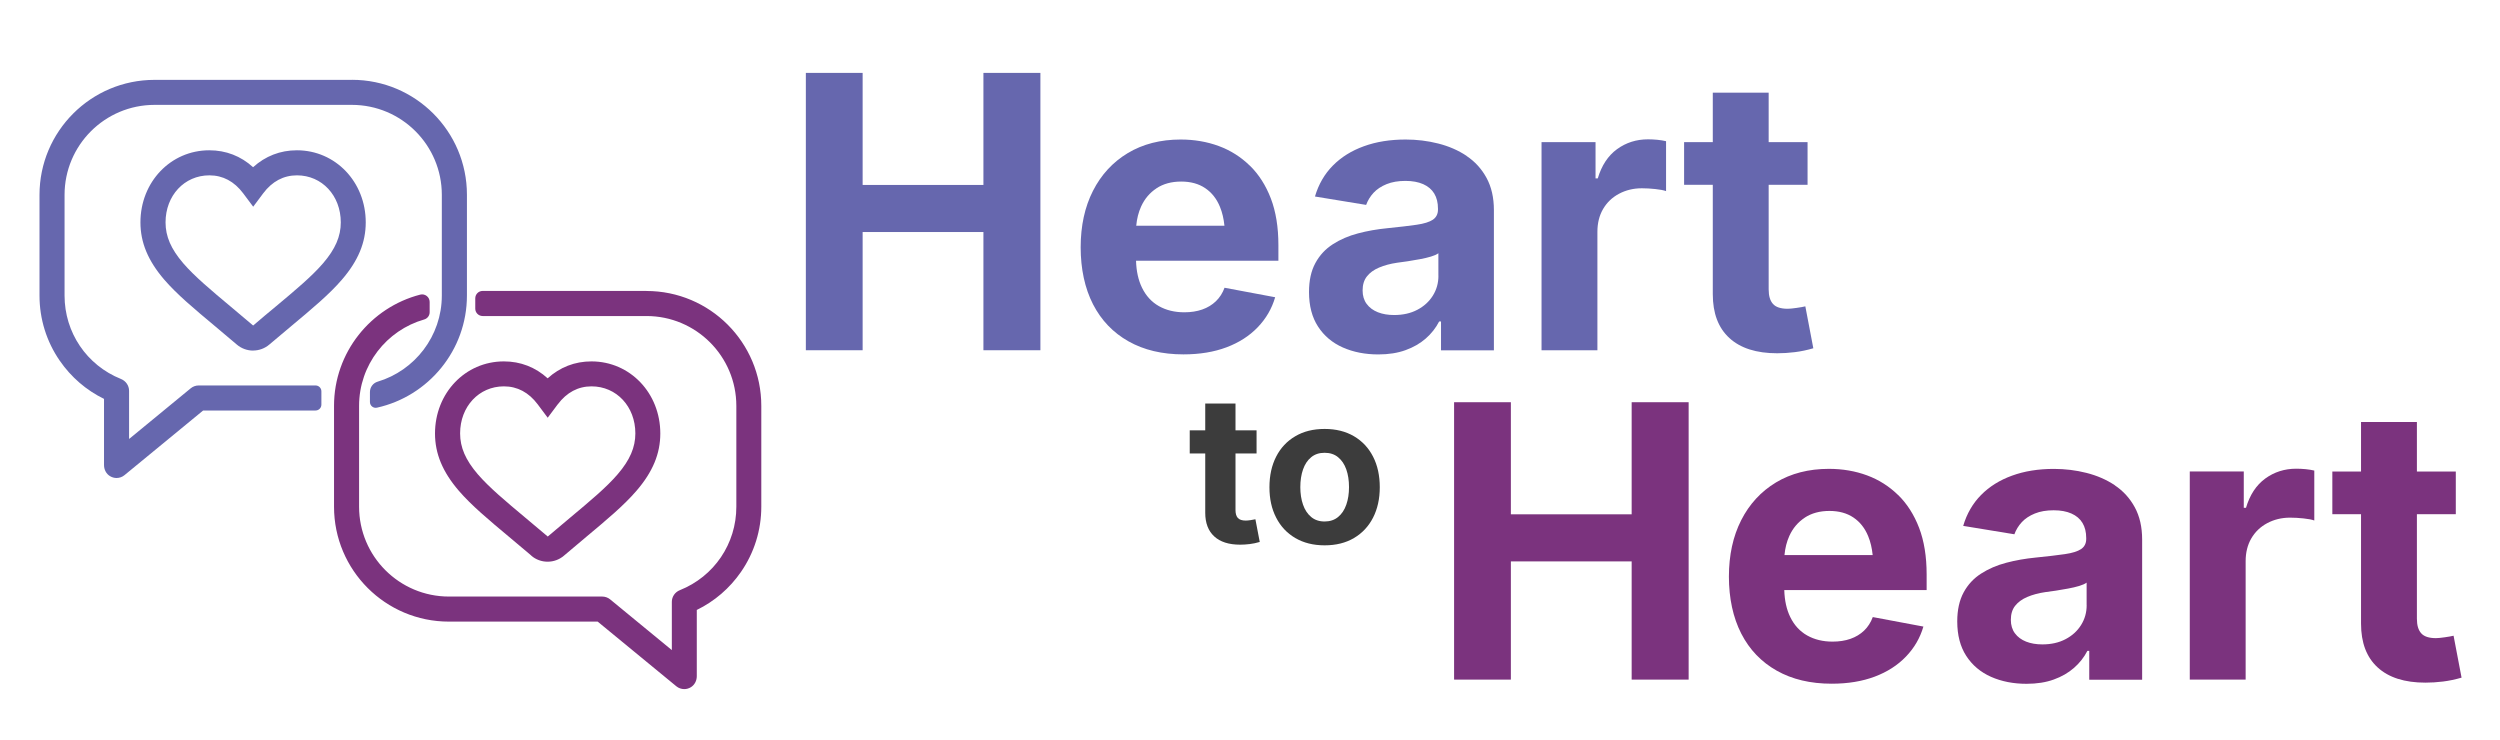 <?xml version="1.0" encoding="UTF-8"?>
<svg id="Layer_2" data-name="Layer 2" xmlns="http://www.w3.org/2000/svg" viewBox="0 0 494.88 146.58">
  <g id="Layer_1-2" data-name="Layer 1">
    <rect width="494.88" height="146.58" fill="none"/>
    <g>
      <polygon points="194.67 36.61 170.76 36.61 170.76 14.43 159.52 14.43 159.52 69.33 170.76 69.33 170.76 45.93 194.67 45.93 194.67 69.33 205.95 69.33 205.95 14.43 194.67 14.43 194.67 36.61" fill="#6667ae"/>
      <path d="M247.41,32.8c-1.77-1.73-3.82-3.03-6.15-3.89-2.33-.86-4.85-1.29-7.55-1.29-4,0-7.49.9-10.47,2.69-2.97,1.79-5.27,4.29-6.89,7.48-1.62,3.19-2.43,6.92-2.43,11.17s.82,8.11,2.45,11.28c1.63,3.17,3.97,5.61,7.02,7.33,3.05,1.72,6.67,2.58,10.87,2.58,3.22,0,6.06-.47,8.53-1.4,2.47-.93,4.53-2.25,6.17-3.96,1.65-1.71,2.8-3.69,3.46-5.95l-10.02-1.88c-.39,1.06-.96,1.95-1.71,2.67-.75.72-1.65,1.27-2.71,1.64-1.06.37-2.24.55-3.54.55-1.92,0-3.59-.41-5.03-1.22s-2.56-2.03-3.35-3.65c-.72-1.47-1.12-3.25-1.18-5.34h28.18v-3.1c0-3.54-.5-6.61-1.49-9.21-1-2.6-2.38-4.77-4.15-6.5ZM228.93,37.27c1.34-.88,2.97-1.33,4.88-1.33s3.48.44,4.77,1.31c1.29.87,2.26,2.1,2.91,3.69.46,1.11.75,2.36.89,3.74h-17.46c.13-1.39.45-2.67.97-3.81.69-1.51,1.7-2.71,3.04-3.59Z" fill="#6667ae"/>
      <path d="M290.32,30.86c-1.66-1.11-3.53-1.92-5.62-2.45-2.09-.53-4.24-.79-6.45-.79-3.07,0-5.83.44-8.27,1.33-2.44.88-4.49,2.16-6.14,3.83-1.65,1.67-2.83,3.71-3.54,6.12l10.13,1.66c.32-.88.81-1.68,1.47-2.4.66-.71,1.52-1.28,2.58-1.71,1.06-.43,2.3-.64,3.72-.64s2.55.22,3.52.64c.97.43,1.7,1.05,2.19,1.86.49.81.74,1.81.74,2.99v.18c0,.88-.34,1.55-1.01,2.01-.68.45-1.74.79-3.21,1-1.46.21-3.38.44-5.77.68-2.04.2-3.99.54-5.84,1.03-1.86.49-3.51,1.2-4.97,2.14-1.46.93-2.62,2.17-3.46,3.72-.85,1.55-1.27,3.46-1.27,5.75,0,2.73.6,5.01,1.79,6.84,1.19,1.83,2.82,3.21,4.9,4.13,2.08.92,4.42,1.38,7.02,1.38,2.04,0,3.84-.28,5.4-.85,1.56-.56,2.89-1.33,4-2.3,1.11-.97,1.99-2.09,2.65-3.37h.37v5.71h10.47v-27.75c0-2.48-.49-4.61-1.46-6.39-.97-1.78-2.28-3.22-3.94-4.33ZM284.74,54.59c0,1.45-.37,2.76-1.11,3.94-.74,1.18-1.76,2.11-3.08,2.8-1.31.69-2.84,1.03-4.59,1.03-1.2,0-2.27-.18-3.21-.55-.93-.37-1.67-.91-2.21-1.64-.54-.72-.81-1.62-.81-2.67,0-1.13.28-2.06.85-2.78.56-.72,1.36-1.31,2.4-1.75,1.03-.44,2.22-.76,3.57-.96.61-.07,1.31-.17,2.1-.29.79-.12,1.58-.26,2.4-.41s1.55-.32,2.21-.52c.66-.2,1.15-.42,1.47-.66v4.46Z" fill="#6667ae"/>
      <path d="M326.23,27.58c-2.31,0-4.35.65-6.14,1.95-1.78,1.3-3.05,3.23-3.81,5.79h-.44v-7.19h-10.69v41.2h11.06v-23.44c0-1.72.37-3.22,1.12-4.51.75-1.29,1.8-2.3,3.15-3.02,1.35-.72,2.86-1.09,4.53-1.09.83,0,1.72.05,2.65.15.93.1,1.65.23,2.14.41v-9.88c-.49-.12-1.07-.21-1.73-.28-.66-.06-1.28-.09-1.84-.09Z" fill="#6667ae"/>
      <path d="M357.37,60.64c-.39.1-.97.2-1.73.31-.76.11-1.35.17-1.77.17-1.35,0-2.32-.31-2.89-.94-.58-.63-.87-1.59-.87-2.89v-20.71h7.7v-8.44h-7.7v-9.8h-11.06v9.8h-5.68v8.44h5.68v21.67c0,3.76,1.09,6.65,3.28,8.66,2.19,2.01,5.34,3.02,9.47,3.02,1.11,0,2.27-.07,3.48-.22,1.22-.15,2.44-.41,3.67-.77l-1.58-8.29Z" fill="#6667ae"/>
    </g>
    <g>
      <polygon points="322.99 101.81 299.08 101.81 299.08 79.62 287.84 79.62 287.84 134.53 299.08 134.53 299.08 111.13 322.99 111.13 322.99 134.53 334.27 134.53 334.27 79.62 322.99 79.62 322.99 101.81" fill="#7b337e"/>
      <path d="M375.73,97.99c-1.77-1.73-3.82-3.03-6.15-3.89-2.33-.86-4.85-1.29-7.55-1.29-4,0-7.49.9-10.47,2.69-2.97,1.79-5.27,4.29-6.89,7.48-1.62,3.19-2.43,6.92-2.43,11.17s.82,8.11,2.45,11.28c1.63,3.17,3.97,5.61,7.02,7.33,3.05,1.72,6.67,2.58,10.87,2.58,3.22,0,6.06-.47,8.53-1.4,2.47-.93,4.53-2.25,6.17-3.96,1.65-1.71,2.8-3.69,3.46-5.95l-10.02-1.88c-.39,1.06-.96,1.95-1.71,2.67-.75.72-1.65,1.27-2.71,1.64-1.06.37-2.24.55-3.54.55-1.92,0-3.59-.41-5.03-1.22-1.44-.81-2.56-2.03-3.35-3.65-.72-1.47-1.12-3.25-1.18-5.34h28.18v-3.1c0-3.54-.5-6.61-1.49-9.21-1-2.6-2.38-4.77-4.15-6.5ZM357.25,102.47c1.34-.88,2.97-1.33,4.88-1.33s3.48.44,4.77,1.31c1.29.87,2.26,2.1,2.91,3.69.46,1.11.75,2.36.89,3.74h-17.46c.13-1.39.45-2.67.97-3.81.69-1.51,1.7-2.71,3.04-3.59Z" fill="#7b337e"/>
      <path d="M418.64,96.06c-1.66-1.11-3.53-1.92-5.62-2.45-2.09-.53-4.24-.79-6.45-.79-3.07,0-5.83.44-8.27,1.33-2.44.88-4.49,2.16-6.14,3.83-1.65,1.67-2.83,3.71-3.54,6.12l10.13,1.66c.32-.88.81-1.68,1.47-2.4.66-.71,1.52-1.28,2.58-1.71,1.06-.43,2.3-.64,3.72-.64s2.55.22,3.52.64c.97.43,1.7,1.05,2.19,1.86.49.81.74,1.81.74,2.99v.18c0,.88-.34,1.55-1.01,2.01-.68.45-1.74.79-3.21,1-1.46.21-3.38.44-5.77.68-2.04.2-3.99.54-5.84,1.03-1.86.49-3.51,1.2-4.97,2.14-1.46.93-2.62,2.17-3.46,3.72s-1.27,3.46-1.27,5.75c0,2.73.6,5.01,1.79,6.84,1.19,1.83,2.83,3.21,4.9,4.13,2.08.92,4.42,1.38,7.02,1.38,2.04,0,3.84-.28,5.4-.85,1.56-.56,2.89-1.33,4-2.3,1.11-.97,1.99-2.09,2.65-3.37h.37v5.71h10.47v-27.75c0-2.48-.49-4.61-1.46-6.39-.97-1.78-2.28-3.22-3.94-4.33ZM413.06,119.79c0,1.45-.37,2.76-1.11,3.94-.74,1.18-1.76,2.11-3.08,2.8-1.31.69-2.84,1.03-4.59,1.03-1.2,0-2.27-.18-3.21-.55-.93-.37-1.67-.91-2.21-1.64-.54-.72-.81-1.62-.81-2.67,0-1.13.28-2.06.85-2.78.57-.72,1.36-1.31,2.4-1.75,1.03-.44,2.22-.76,3.57-.96.61-.07,1.31-.17,2.1-.29.79-.12,1.58-.26,2.4-.41.81-.15,1.55-.32,2.21-.52.66-.2,1.15-.42,1.47-.66v4.46Z" fill="#7b337e"/>
      <path d="M454.55,92.78c-2.31,0-4.35.65-6.14,1.95-1.78,1.3-3.05,3.23-3.81,5.79h-.44v-7.19h-10.69v41.2h11.06v-23.44c0-1.72.37-3.22,1.12-4.51.75-1.29,1.8-2.3,3.15-3.02,1.35-.72,2.86-1.09,4.53-1.09.83,0,1.72.05,2.65.15.93.1,1.65.23,2.14.41v-9.88c-.49-.12-1.07-.21-1.73-.28-.66-.06-1.28-.09-1.84-.09Z" fill="#7b337e"/>
      <path d="M485.69,125.84c-.39.1-.97.2-1.73.31-.76.11-1.35.17-1.77.17-1.35,0-2.32-.31-2.89-.94-.58-.63-.87-1.59-.87-2.89v-20.71h7.7v-8.44h-7.7v-9.8h-11.06v9.8h-5.68v8.44h5.68v21.67c0,3.76,1.09,6.65,3.28,8.66,2.19,2.01,5.34,3.02,9.47,3.02,1.11,0,2.27-.07,3.48-.22s2.44-.41,3.67-.77l-1.58-8.29Z" fill="#7b337e"/>
    </g>
    <g>
      <path d="M247.57,102.96c-.41.06-.73.09-.96.09-.73,0-1.25-.17-1.57-.51-.31-.34-.47-.86-.47-1.57v-11.21h4.17v-4.57h-4.17v-5.31h-5.99v5.31h-3.07v4.57h3.07v11.73c0,2.04.59,3.6,1.78,4.69,1.18,1.09,2.89,1.64,5.13,1.64.6,0,1.23-.04,1.89-.12.66-.08,1.32-.22,1.99-.42l-.86-4.49c-.21.05-.53.11-.94.17Z" fill="#3c3c3c"/>
      <path d="M271.8,90.39c-.88-1.72-2.14-3.07-3.77-4.03-1.63-.96-3.57-1.45-5.82-1.45s-4.17.48-5.81,1.45c-1.64.96-2.9,2.31-3.78,4.03-.88,1.72-1.33,3.74-1.33,6.06s.44,4.29,1.33,6.02c.88,1.72,2.14,3.07,3.78,4.03,1.64.96,3.57,1.45,5.81,1.45s4.19-.48,5.82-1.45c1.63-.96,2.89-2.31,3.77-4.03.88-1.72,1.33-3.73,1.33-6.02s-.44-4.33-1.33-6.06ZM266.5,99.91c-.36,1.03-.9,1.84-1.62,2.43-.72.59-1.61.89-2.67.89s-1.95-.3-2.66-.89c-.71-.59-1.25-1.4-1.61-2.43-.36-1.03-.54-2.19-.54-3.48s.18-2.49.54-3.51c.36-1.02.89-1.83,1.61-2.41.71-.59,1.6-.88,2.66-.88s1.96.29,2.67.88c.72.59,1.26,1.39,1.62,2.41.36,1.02.54,2.19.54,3.51s-.18,2.45-.54,3.48Z" fill="#3c3c3c"/>
    </g>
    <path d="M50.11,69.4c-1.18,0-2.33-.42-3.23-1.19-1.53-1.31-2.99-2.53-4.4-3.71-4.01-3.35-7.47-6.24-9.98-9.16-3.2-3.73-4.7-7.33-4.7-11.32,0-8,5.99-14.27,13.63-14.27,3.3,0,6.25,1.15,8.67,3.35,2.43-2.2,5.38-3.35,8.67-3.35,7.64,0,13.63,6.27,13.63,14.27,0,3.99-1.49,7.59-4.7,11.32-2.5,2.92-5.97,5.81-9.97,9.15-1.41,1.18-2.87,2.4-4.41,3.71-.9.77-2.04,1.19-3.23,1.19ZM41.44,34.71c-4.94,0-8.67,4-8.67,9.31,0,2.78,1.08,5.27,3.5,8.09,2.24,2.6,5.55,5.37,9.39,8.58,1.42,1.19,2.9,2.42,4.45,3.75,1.56-1.34,3.03-2.57,4.46-3.75,3.84-3.21,7.15-5.97,9.39-8.58,2.42-2.82,3.5-5.32,3.5-8.09,0-5.31-3.73-9.31-8.67-9.31-2.67,0-4.92,1.2-6.69,3.56l-1.98,2.65-1.98-2.65c-1.77-2.36-4.02-3.56-6.69-3.56Z" fill="#6667ae"/>
    <path d="M105.19,109.99c-1.53-1.31-2.99-2.53-4.41-3.71-4.01-3.35-7.47-6.24-9.97-9.15-3.2-3.73-4.7-7.33-4.7-11.32,0-8,5.99-14.27,13.63-14.27,3.3,0,6.25,1.15,8.67,3.35,2.43-2.2,5.38-3.35,8.67-3.35,7.64,0,13.63,6.27,13.63,14.27,0,3.99-1.49,7.59-4.7,11.32-2.5,2.92-5.97,5.81-9.98,9.16-1.41,1.18-2.87,2.4-4.4,3.71-.9.77-2.04,1.19-3.23,1.19s-2.33-.42-3.23-1.19ZM110.4,80.04l-1.98,2.65-1.98-2.65c-1.77-2.36-4.02-3.56-6.69-3.56-4.94,0-8.67,4-8.67,9.31,0,2.78,1.08,5.27,3.5,8.09,2.24,2.6,5.55,5.37,9.39,8.58,1.42,1.19,2.9,2.42,4.46,3.75,1.56-1.34,3.03-2.56,4.45-3.75,3.84-3.21,7.16-5.97,9.39-8.58,2.42-2.82,3.5-5.32,3.5-8.09,0-5.31-3.73-9.31-8.67-9.31-2.67,0-4.92,1.2-6.69,3.56Z" fill="#7b337e"/>
    <path d="M69.67,15.81H30.59c-12.58,0-22.77,10.2-22.77,22.77v19.93c0,4.64,1.39,9.11,4.02,12.91,2.24,3.24,5.23,5.82,8.73,7.53,0,0,.02.01.02.02v13.09c0,.89.43,1.75,1.2,2.2.4.24.84.36,1.28.36.56,0,1.12-.19,1.57-.56l15.57-12.8s.01,0,.02,0h22.23c.64,0,1.16-.52,1.16-1.16v-2.64c0-.64-.52-1.16-1.16-1.16h-23.13c-.57,0-1.13.2-1.57.56l-12.16,10s-.05,0-.05-.02v-9.48c0-1.03-.64-1.95-1.6-2.34-6.79-2.72-11.17-9.2-11.17-16.51v-19.93c0-9.84,7.98-17.82,17.82-17.82h39.05c9.84,0,17.81,7.98,17.81,17.81v19.93c0,8.04-5.37,14.86-12.7,17.05-.91.27-1.53,1.1-1.53,2.05v1.98c0,.73.67,1.28,1.39,1.12,10.18-2.26,17.81-11.36,17.81-22.2v-19.96c0-12.54-10.2-22.74-22.74-22.74Z" fill="#6667ae"/>
    <path d="M127.97,57.59h-32.43c-.8,0-1.46.65-1.46,1.46v2.05c0,.8.65,1.46,1.46,1.46h32.43c9.82,0,17.79,7.96,17.79,17.79v19.96c0,7.32-4.39,13.8-11.19,16.52-.95.38-1.58,1.29-1.58,2.31v9.55s-12.21-10.04-12.21-10.04c-.44-.36-1-.56-1.57-.56h-30.34c-9.82,0-17.79-7.96-17.79-17.79v-19.96c0-8.11,5.45-14.97,12.89-17.1.64-.18,1.08-.77,1.08-1.43v-2.04c0-.97-.92-1.69-1.86-1.45-9.8,2.53-17.07,11.44-17.07,22.03v19.96c0,12.56,10.18,22.74,22.74,22.74h29.45l15.57,12.8c.45.37,1.01.56,1.57.56.45,0,.89-.12,1.3-.37.75-.46,1.18-1.3,1.18-2.18v-13.12c3.51-1.71,6.51-4.29,8.75-7.53,2.63-3.81,4.02-8.27,4.02-12.91v-19.96c0-12.56-10.18-22.74-22.74-22.74Z" fill="#7b337e"/>
  </g>
</svg>